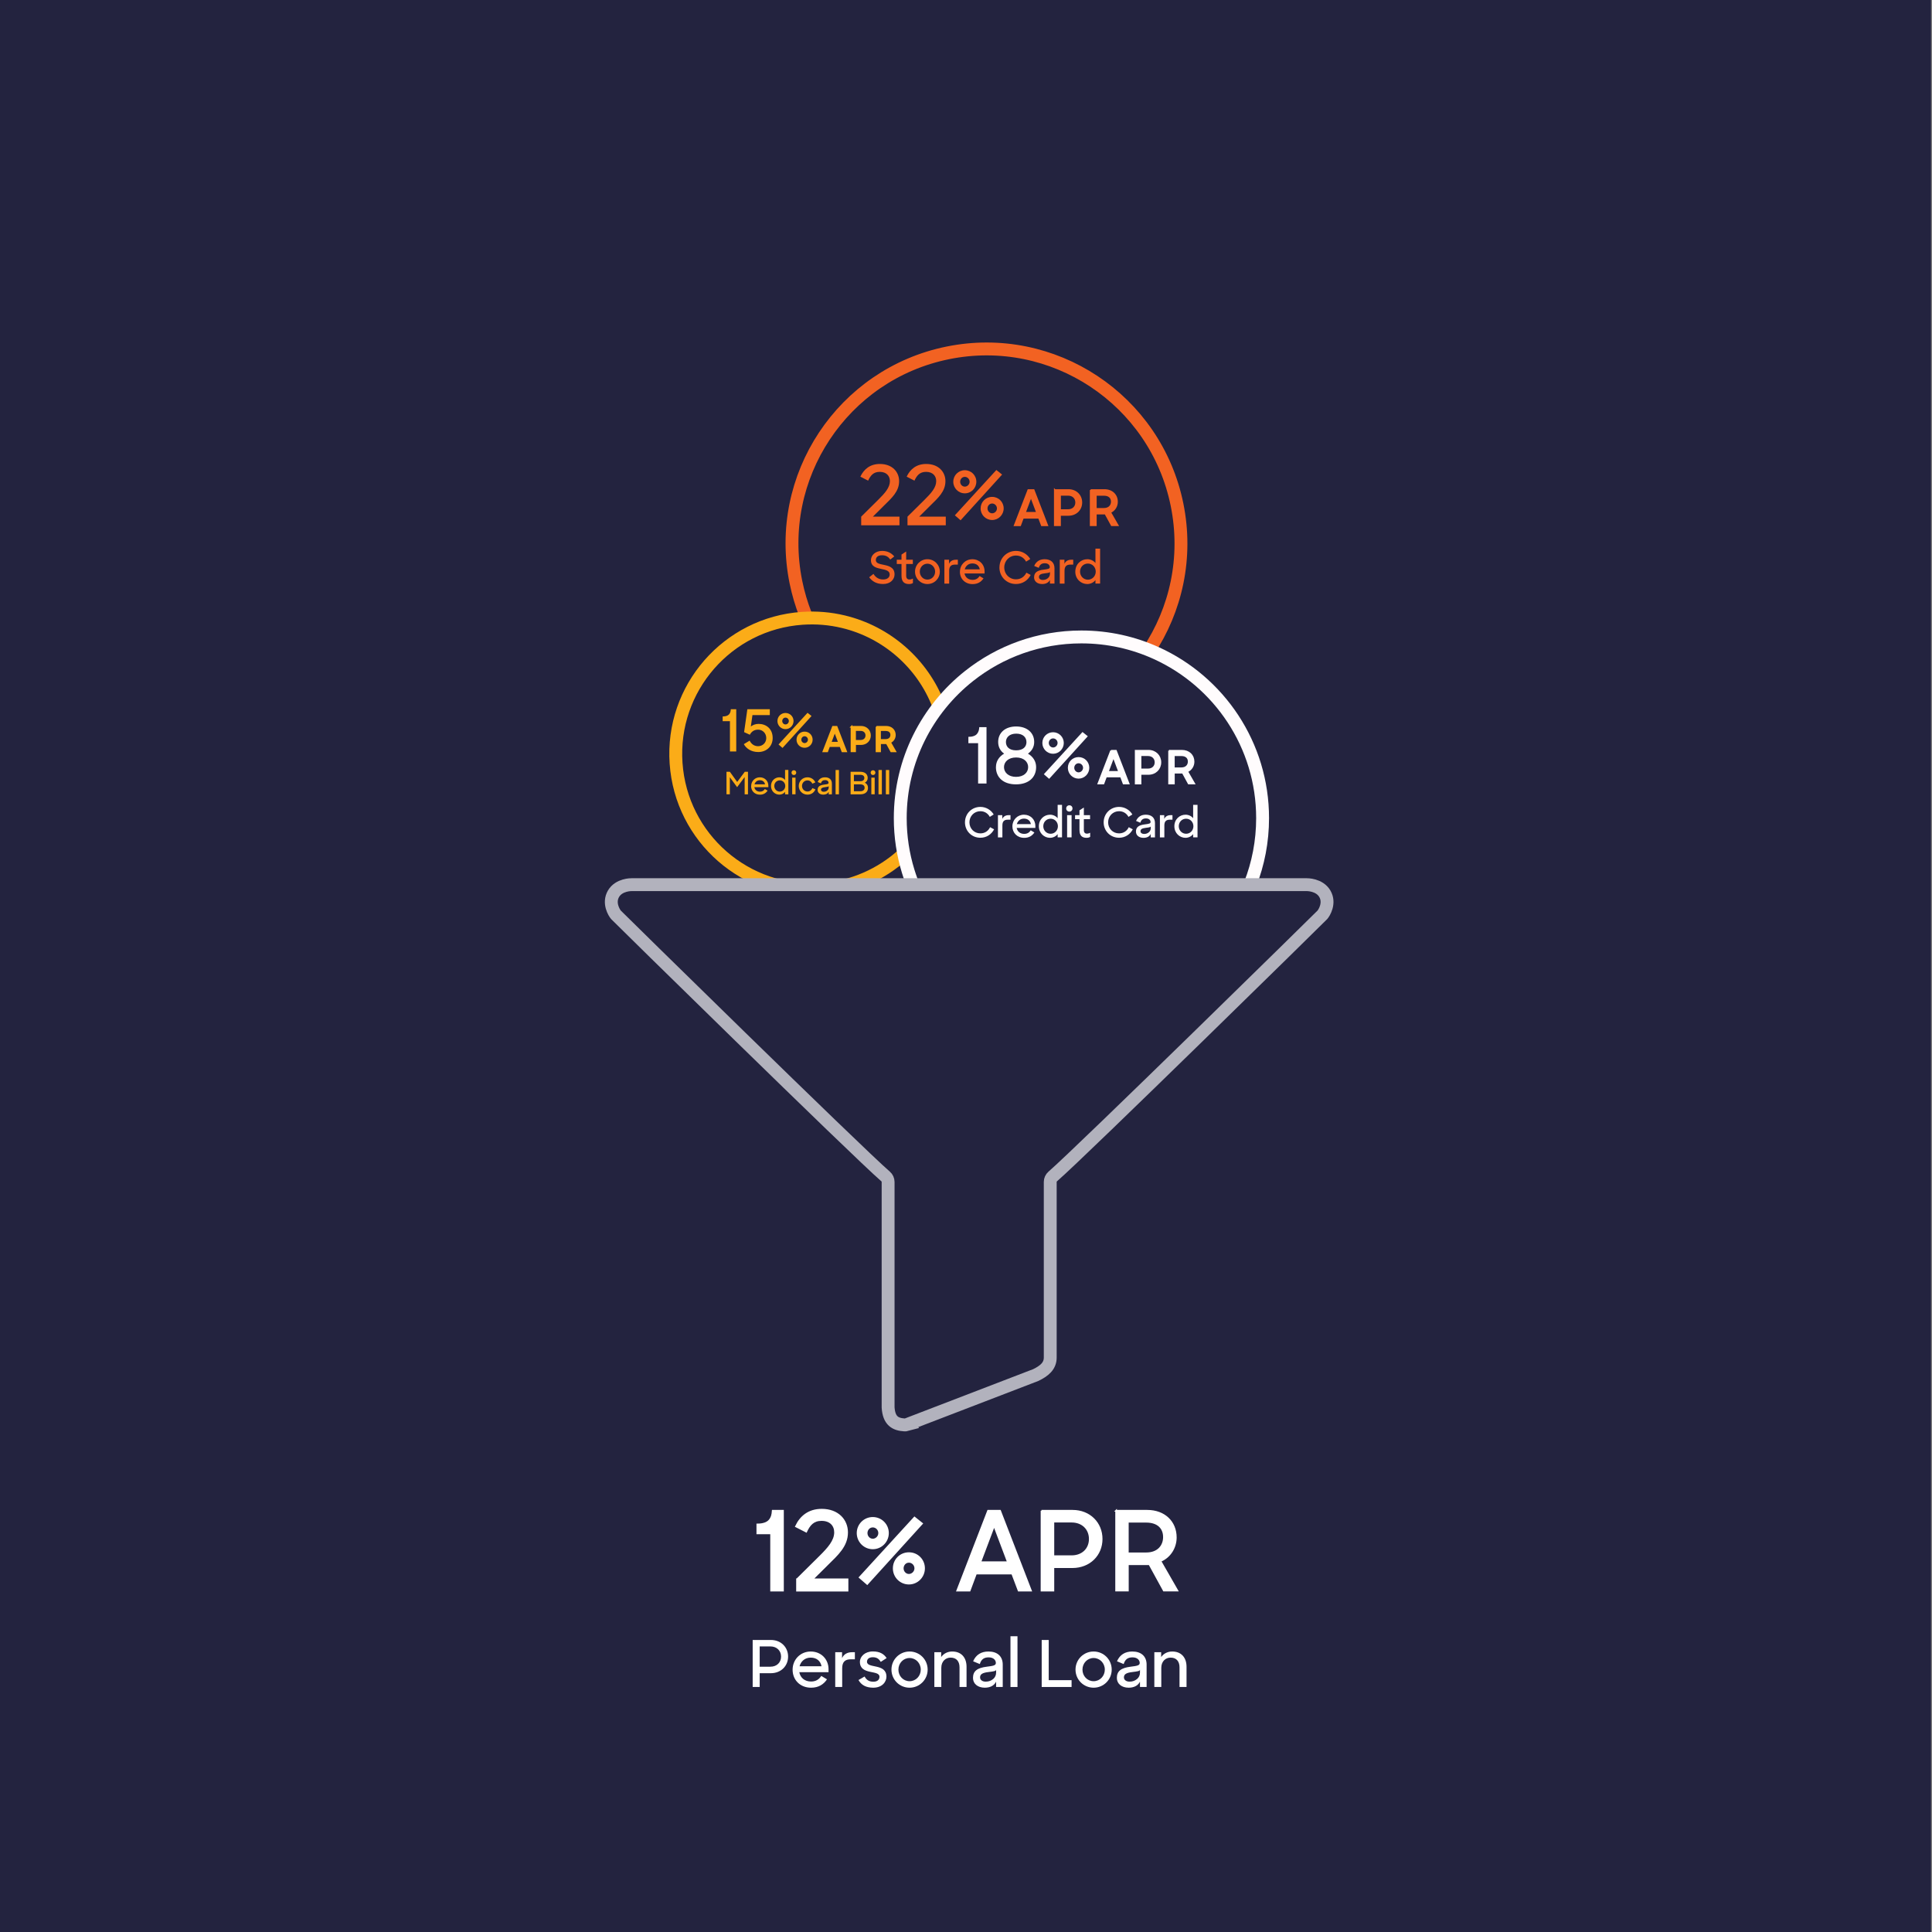 <?xml version="1.0" encoding="UTF-8"?><svg id="Layer_1" xmlns="http://www.w3.org/2000/svg" width="600" height="600" viewBox="0 0 600 600"><rect x="0" y="0" width="600" height="600" fill="#808080" stroke="none"/><rect x="-.32" y="0" width="600" height="600" style="fill:#23233f;"/><g><g><path d="M258.67,225.7h1.15l2.96,7.65h-1.18l-.62-1.64h-3.46l-.61,1.64h-1.2l2.96-7.65Zm-.74,4.93h2.64l-1.32-3.5-1.32,3.5Z" style="fill:#fbac18; stroke:#fbac18; stroke-miterlimit:10; stroke-width:.5px;"/><path d="M264.42,225.7h2.98c1.63,0,2.79,1.18,2.79,2.7s-1.15,2.7-2.81,2.7h-1.81v2.24h-1.14v-7.65Zm1.14,1.05v3.3h1.74c1.07,0,1.74-.71,1.74-1.65s-.67-1.66-1.74-1.66h-1.74Z" style="fill:#fbac18; stroke:#fbac18; stroke-miterlimit:10; stroke-width:.5px;"/><path d="M272.19,225.7h2.98c1.67,0,2.75,1.08,2.75,2.56,0,.95-.53,1.87-1.48,2.26l1.62,2.83h-1.3l-1.38-2.53h-2.05v2.53h-1.13v-7.65Zm1.13,1.06v3.02h1.75c1.16,0,1.7-.74,1.7-1.55,0-.87-.58-1.47-1.7-1.47h-1.75Z" style="fill:#fbac18; stroke:#fbac18; stroke-miterlimit:10; stroke-width:.5px;"/></g><g><path d="M225.62,239.68h1.04l2.28,3.16,2.36-3.16h.99v7h-1.03v-5.36l-2.34,3.14-2.26-3.08v5.29h-1.04v-7Z" style="fill:#fbac18;"/><path d="M233.28,244.11c0-1.52,1.17-2.71,2.69-2.71s2.65,1.11,2.65,2.64v.43h-4.35c.15,.83,.8,1.39,1.75,1.39,.73,0,1.21-.34,1.51-.83l.85,.51c-.5,.75-1.25,1.25-2.37,1.25-1.65,0-2.75-1.17-2.75-2.67Zm1.04-.52h3.27c-.15-.81-.76-1.28-1.61-1.28s-1.46,.54-1.66,1.28Z" style="fill:#fbac18;"/><path d="M239.44,244.09c0-1.63,1.22-2.69,2.61-2.69,.69,0,1.37,.32,1.76,.82v-3.11h1.02v7.57h-1.02v-.76c-.4,.54-1.08,.86-1.77,.86-1.35,0-2.6-1.07-2.6-2.69Zm4.43,0c0-.96-.72-1.74-1.7-1.74s-1.71,.77-1.71,1.74,.75,1.75,1.71,1.75,1.7-.79,1.7-1.75Z" style="fill:#fbac18;"/><path d="M246.54,239.21c.43,0,.74,.32,.74,.74s-.31,.74-.74,.74-.73-.32-.73-.74,.31-.74,.73-.74Zm-.52,2.29h1.04v5.17h-1.04v-5.17Z" style="fill:#fbac18;"/><path d="M248.06,244.09c0-1.52,1.19-2.69,2.7-2.69,1.14,0,2.06,.65,2.45,1.58l-.93,.4c-.27-.63-.82-1.02-1.52-1.02-.97,0-1.69,.77-1.69,1.72s.74,1.73,1.71,1.73c.74,0,1.27-.46,1.52-1.05l.94,.39c-.41,.96-1.27,1.63-2.47,1.63-1.54,0-2.71-1.2-2.71-2.69Z" style="fill:#fbac18;"/><path d="M253.92,245.33c0-1.03,.64-1.5,2.05-1.67,1.01-.12,1.35-.19,1.35-.57,0-.34-.28-.82-1.07-.82-.65,0-1.09,.26-1.31,1l-1-.41c.43-1,1.23-1.46,2.28-1.46,1.32,0,2.13,.71,2.13,1.95v3.33h-.99v-.8c-.29,.6-.91,.9-1.69,.9-1.05,0-1.75-.59-1.75-1.46Zm3.03,.14c.25-.21,.41-.56,.41-.91v-.45c-.02,.2-.35,.25-1.14,.35-.89,.11-1.25,.33-1.25,.8,0,.37,.33,.63,.83,.63,.47,0,.82-.14,1.14-.41Z" style="fill:#fbac18;"/><path d="M259.5,239.13h1.04v7.55h-1.04v-7.55Z" style="fill:#fbac18;"/><path d="M264.16,239.68h3.01c1.42,0,2.3,.72,2.3,1.92,0,.64-.31,1.17-.89,1.47,.62,.3,.98,.84,.98,1.6,0,1.29-.92,2.01-2.35,2.01h-3.05v-7Zm1.03,.95v1.98h2.01c.84,0,1.23-.43,1.23-1.02s-.43-.97-1.26-.97h-1.98Zm0,2.95v2.14h2.02c.82,0,1.3-.42,1.3-1.07s-.41-1.06-1.38-1.06h-1.95Z" style="fill:#fbac18;"/><path d="M271.12,239.21c.43,0,.74,.32,.74,.74s-.31,.74-.74,.74-.73-.32-.73-.74,.31-.74,.73-.74Zm-.52,2.29h1.04v5.17h-1.04v-5.17Z" style="fill:#fbac18;"/><path d="M272.83,239.13h1.04v7.55h-1.04v-7.55Z" style="fill:#fbac18;"/><path d="M275.11,239.13h1.04v7.55h-1.04v-7.55Z" style="fill:#fbac18;"/></g><g><path d="M226.69,223.97h-2.26v-1.47c.47,0,.86-.05,1.19-.16,.63-.2,1.01-.61,1.2-1.22,.07-.25,.13-.54,.14-.86h1.69v13.12h-1.96v-9.4Z" style="fill:#fbac18;"/><path d="M230.99,231.11l1.82-1.1c.47,.95,1.31,1.73,2.64,1.73s2.52-1.02,2.52-2.53-1.15-2.61-2.53-2.61c-1.26,0-2.07,.63-2.57,1.58l-1.78-.81,1.01-7.12h6.97v1.83h-5.39l-.5,3.54c.59-.45,1.4-.81,2.41-.81,2.3,0,4.37,1.47,4.37,4.39,0,2.59-1.91,4.35-4.49,4.35-2.16,0-3.74-1.1-4.46-2.44Z" style="fill:#fbac18;"/><path d="M241.44,223.92c0-1.38,1.11-2.5,2.5-2.5s2.5,1.11,2.5,2.5-1.11,2.52-2.5,2.52-2.5-1.13-2.5-2.52Zm.34,7.28l9.01-9.83,1.24,.99-9.01,9.92-1.24-1.08Zm3.2-7.28c0-.58-.47-1.06-1.04-1.06s-1.01,.49-1.01,1.06,.45,1.06,1.01,1.06,1.04-.49,1.04-1.06Zm2.39,5.79c0-1.38,1.1-2.5,2.5-2.5s2.5,1.11,2.5,2.5-1.11,2.52-2.5,2.52-2.5-1.11-2.5-2.52Zm3.54,0c0-.58-.47-1.06-1.04-1.06s-1.01,.49-1.01,1.06,.45,1.06,1.01,1.06,1.04-.49,1.04-1.06Z" style="fill:#fbac18;"/></g></g><path d="M250.18,190.93c-1.27-3.23-2.28-6.62-3-10.14-6.64-32.68,14.48-64.57,47.16-71.2,32.69-6.64,64.57,14.48,71.2,47.16,3.33,16.41-.33,32.62-8.95,45.54" style="fill:none; stroke:#f26222; stroke-miterlimit:10; stroke-width:4px;"/><path d="M291.48,219.01c-4.96-12.96-16.08-22.7-29.56-25.93-4.07-.98-8.35-1.36-12.74-1.06-23.26,1.59-40.82,21.74-39.22,45,1.59,23.26,21.74,40.82,45,39.22,9.85-.68,18.68-4.68,25.46-10.84" style="fill:none; stroke:#fbac18; stroke-miterlimit:10; stroke-width:4px;"/><path d="M377.64,291.74c9-9.97,14.47-23.18,14.47-37.66,0-22.77-13.54-42.4-33-51.24-7.09-3.23-14.97-5.03-23.27-5.03-13.17,0-25.27,4.52-34.85,12.1-13.05,10.31-21.41,26.26-21.41,44.17,0,5.74,.86,11.29,2.47,16.52,2.43,7.93,6.57,15.13,12,21.14" style="fill:none; stroke:#fffcfd; stroke-miterlimit:10; stroke-width:4px;"/><path d="M281.59,442.45c-.22,.06-.45,.09-.67,.07-2.85-.18-4.84-1.22-5.11-5.44v-70.02c0-.65-.28-1.27-.78-1.7-8.99-7.78-83.18-80.63-83.72-81.24-.56-.64-2.47-3.67-.78-6.56s5.58-2.82,5.58-2.82h92.76s6.23,0,6.23,0h110.76s3.88-.07,5.58,2.82c1.69,2.89-.21,5.93-.78,6.56-.53,.6-74.73,73.46-83.72,81.24-.49,.43-.78,1.04-.78,1.7v54.55c0,2.65-1.89,4.16-4.48,5.42l-40.1,15.41Z" style="fill:#23233f; stroke:#b2b2bd; stroke-miterlimit:10; stroke-width:4px;"/><g><g><path d="M267.44,160.46l5.35-5.3c2.03-2.01,3.58-3.76,3.58-5.74,0-1.59-1.05-2.88-3.16-2.88-1.93,0-2.86,1.11-3.6,2.73l-2.42-1.24c1.11-2.34,3.04-3.94,6.07-3.94,3.81,0,5.97,2.44,5.97,5.35,0,3.19-2.29,5.2-4.63,7.51l-3.52,3.5h8.26v2.68h-11.89v-2.68Z" style="fill:#f26222;"/><path d="M281.82,160.46l5.35-5.3c2.03-2.01,3.58-3.76,3.58-5.74,0-1.59-1.05-2.88-3.16-2.88-1.93,0-2.86,1.11-3.6,2.73l-2.42-1.24c1.11-2.34,3.04-3.94,6.07-3.94,3.81,0,5.97,2.44,5.97,5.35,0,3.19-2.29,5.2-4.63,7.51l-3.52,3.5h8.26v2.68h-11.89v-2.68Z" style="fill:#f26222;"/><path d="M296.05,149.61c0-1.98,1.59-3.58,3.58-3.58s3.58,1.59,3.58,3.58-1.59,3.6-3.58,3.6-3.58-1.62-3.58-3.6Zm.49,10.42l12.89-14.07,1.78,1.42-12.89,14.2-1.78-1.54Zm4.58-10.42c0-.82-.67-1.52-1.49-1.52s-1.44,.69-1.44,1.52,.64,1.52,1.44,1.52,1.49-.7,1.49-1.52Zm3.42,8.28c0-1.98,1.57-3.58,3.58-3.58s3.58,1.6,3.58,3.58-1.6,3.6-3.58,3.6-3.58-1.59-3.58-3.6Zm5.07,0c0-.82-.67-1.52-1.49-1.52s-1.44,.69-1.44,1.52,.64,1.52,1.44,1.52,1.49-.69,1.49-1.52Z" style="fill:#f26222;"/></g><g><path d="M319.36,152.18h1.65l4.23,10.96h-1.7l-.89-2.34h-4.95l-.87,2.34h-1.71l4.23-10.96Zm-1.07,7.06h3.78l-1.89-5.02-1.89,5.02Z" style="fill:#f26222; stroke:#f26222; stroke-miterlimit:10; stroke-width:.5px;"/><path d="M327.58,152.18h4.26c2.34,0,3.99,1.7,3.99,3.87s-1.65,3.87-4.02,3.87h-2.6v3.21h-1.64v-10.96Zm1.64,1.5v4.73h2.49c1.53,0,2.49-1.02,2.49-2.36s-.96-2.37-2.49-2.37h-2.49Z" style="fill:#f26222; stroke:#f26222; stroke-miterlimit:10; stroke-width:.5px;"/><path d="M338.71,152.18h4.26c2.39,0,3.93,1.55,3.93,3.66,0,1.37-.77,2.67-2.12,3.24l2.33,4.05h-1.86l-1.98-3.62h-2.94v3.62h-1.62v-10.96Zm1.62,1.52v4.32h2.51c1.67,0,2.43-1.07,2.43-2.22,0-1.25-.83-2.1-2.43-2.1h-2.51Z" style="fill:#f26222; stroke:#f26222; stroke-miterlimit:10; stroke-width:.5px;"/></g><g><path d="M269.96,179.26l1.3-1.03c.73,1.18,1.74,1.73,3,1.73,1.34,0,2.04-.66,2.04-1.56,0-1.19-1.28-1.43-2.62-1.71-1.55-.32-3.2-.73-3.2-2.73,0-1.56,1.43-2.87,3.44-2.87,1.71,0,2.84,.62,3.81,1.71l-1.24,.97c-.59-.8-1.28-1.33-2.58-1.33s-1.91,.63-1.91,1.5c0,1.02,1.18,1.21,2.48,1.48,1.58,.33,3.33,.78,3.33,2.96,0,1.54-1.26,2.99-3.54,2.99-2.08,0-3.4-.82-4.35-2.11Z" style="fill:#f26222;"/><path d="M279.97,178.82v-3.66h-1.47v-1.33h1.47v-1.61l1.45-.95v2.55h2.07v1.33h-2.07v3.65c0,.81,.41,1.17,.99,1.17,.4,0,.69-.07,1.11-.3v1.39c-.26,.16-.6,.32-1.22,.32-1.47,0-2.33-.73-2.33-2.55Z" style="fill:#f26222;"/><path d="M284.17,177.53c0-2.14,1.71-3.86,3.85-3.86s3.85,1.71,3.85,3.86-1.71,3.85-3.85,3.85-3.85-1.71-3.85-3.85Zm6.24,0c0-1.37-1.06-2.47-2.39-2.47s-2.37,1.1-2.37,2.47,1.03,2.47,2.37,2.47,2.39-1.1,2.39-2.47Z" style="fill:#f26222;"/><path d="M293.29,173.83h1.45v1.26c.37-.85,1.14-1.26,2.11-1.26h.62v1.51h-.86c-1.17,0-1.84,.49-1.84,1.91v3.99h-1.48v-7.41Z" style="fill:#f26222;"/><path d="M298.12,177.56c0-2.18,1.67-3.88,3.85-3.88s3.8,1.59,3.8,3.79v.62h-6.23c.22,1.19,1.15,1.99,2.51,1.99,1.04,0,1.73-.48,2.17-1.19l1.22,.73c-.71,1.07-1.78,1.78-3.39,1.78-2.36,0-3.94-1.67-3.94-3.83Zm1.48-.74h4.68c-.22-1.17-1.08-1.84-2.3-1.84s-2.08,.77-2.37,1.84Z" style="fill:#f26222;"/><path d="M310.39,176.23c0-2.92,2.28-5.14,5.14-5.14,1.89,0,3.54,1.01,4.43,2.52l-1.3,.81c-.62-1.15-1.71-1.89-3.13-1.89-2.08,0-3.65,1.65-3.65,3.7s1.56,3.68,3.63,3.68c1.55,0,2.66-.85,3.24-2.06l1.34,.71c-.86,1.67-2.52,2.81-4.57,2.81-2.96,0-5.14-2.3-5.14-5.14Z" style="fill:#f26222;"/><path d="M321.15,179.3c0-1.47,.92-2.14,2.94-2.39,1.44-.18,1.93-.27,1.93-.81,0-.49-.4-1.18-1.54-1.18-.93,0-1.56,.37-1.88,1.43l-1.43-.59c.62-1.43,1.76-2.09,3.26-2.09,1.89,0,3.05,1.02,3.05,2.8v4.76h-1.41v-1.14c-.41,.86-1.3,1.29-2.42,1.29-1.51,0-2.51-.85-2.51-2.08Zm4.33,.21c.36-.3,.59-.79,.59-1.3v-.64c-.03,.29-.51,.36-1.63,.49-1.28,.15-1.78,.47-1.78,1.14,0,.54,.48,.91,1.19,.91,.67,0,1.18-.21,1.63-.59Z" style="fill:#f26222;"/><path d="M329.12,173.83h1.45v1.26c.37-.85,1.14-1.26,2.11-1.26h.62v1.51h-.86c-1.17,0-1.84,.49-1.84,1.91v3.99h-1.48v-7.41Z" style="fill:#f26222;"/><path d="M333.95,177.53c0-2.33,1.74-3.86,3.73-3.86,.99,0,1.96,.45,2.52,1.18v-4.46h1.45v10.84h-1.45v-1.08c-.58,.77-1.55,1.23-2.54,1.23-1.93,0-3.72-1.54-3.72-3.85Zm6.34-.01c0-1.37-1.03-2.5-2.43-2.5s-2.44,1.1-2.44,2.5,1.07,2.51,2.44,2.51,2.43-1.12,2.43-2.51Z" style="fill:#f26222;"/></g></g><g><g><path d="M345.03,233.14h1.54l3.94,10.2h-1.58l-.82-2.18h-4.61l-.81,2.18h-1.59l3.94-10.2Zm-.99,6.57h3.52l-1.76-4.67-1.76,4.67Z" style="fill:#fffcfd; stroke:#fffcfd; stroke-miterlimit:10; stroke-width:.5px;"/><path d="M352.69,233.14h3.97c2.18,0,3.72,1.58,3.72,3.61s-1.54,3.61-3.75,3.61h-2.42v2.99h-1.52v-10.2Zm1.52,1.4v4.4h2.32c1.43,0,2.32-.95,2.32-2.19s-.89-2.21-2.32-2.21h-2.32Z" style="fill:#fffcfd; stroke:#fffcfd; stroke-miterlimit:10; stroke-width:.5px;"/><path d="M363.05,233.14h3.97c2.22,0,3.66,1.44,3.66,3.41,0,1.27-.71,2.49-1.97,3.02l2.17,3.77h-1.73l-1.84-3.37h-2.74v3.37h-1.51v-10.2Zm1.51,1.41v4.03h2.33c1.55,0,2.26-.99,2.26-2.07,0-1.16-.77-1.96-2.26-1.96h-2.33Z" style="fill:#fffcfd; stroke:#fffcfd; stroke-miterlimit:10; stroke-width:.5px;"/></g><g><path d="M299.68,255.39c0-2.72,2.12-4.8,4.79-4.8,1.76,0,3.3,.95,4.13,2.35l-1.21,.75c-.58-1.07-1.6-1.76-2.92-1.76-1.94,0-3.4,1.53-3.4,3.45s1.46,3.43,3.39,3.43c1.45,0,2.48-.79,3.02-1.92l1.25,.66c-.81,1.56-2.35,2.62-4.26,2.62-2.76,0-4.79-2.15-4.79-4.79Z" style="fill:#fffcfd;"/><path d="M309.91,253.15h1.36v1.18c.34-.79,1.06-1.18,1.97-1.18h.58v1.41h-.81c-1.09,0-1.71,.46-1.71,1.78v3.72h-1.38v-6.9Z" style="fill:#fffcfd;"/><path d="M314.41,256.63c0-2.03,1.56-3.62,3.59-3.62s3.54,1.48,3.54,3.53v.58h-5.8c.2,1.11,1.07,1.85,2.34,1.85,.97,0,1.61-.45,2.02-1.11l1.14,.68c-.67,1-1.66,1.66-3.16,1.66-2.2,0-3.67-1.56-3.67-3.57Zm1.38-.69h4.36c-.2-1.09-1.01-1.71-2.15-1.71s-1.94,.72-2.21,1.71Z" style="fill:#fffcfd;"/><path d="M322.63,256.6c0-2.17,1.62-3.59,3.48-3.59,.92,0,1.83,.42,2.35,1.1v-4.16h1.36v10.1h-1.36v-1.01c-.54,.72-1.45,1.15-2.37,1.15-1.8,0-3.46-1.43-3.46-3.59Zm5.91-.01c0-1.28-.96-2.33-2.26-2.33s-2.28,1.02-2.28,2.33,1,2.34,2.28,2.34,2.26-1.05,2.26-2.34Z" style="fill:#fffcfd;"/><path d="M332.09,250.09c.58,0,.98,.42,.98,.98s-.41,.98-.98,.98-.97-.42-.97-.98,.41-.98,.97-.98Zm-.69,3.06h1.39v6.9h-1.39v-6.9Z" style="fill:#fffcfd;"/><path d="M335.24,257.81v-3.41h-1.37v-1.24h1.37v-1.5l1.36-.88v2.38h1.93v1.24h-1.93v3.4c0,.75,.38,1.09,.92,1.09,.37,0,.64-.06,1.04-.28v1.29c-.24,.15-.56,.29-1.14,.29-1.37,0-2.17-.68-2.17-2.38Z" style="fill:#fffcfd;"/><path d="M342.75,255.39c0-2.72,2.12-4.8,4.79-4.8,1.76,0,3.3,.95,4.13,2.35l-1.21,.75c-.58-1.07-1.6-1.76-2.92-1.76-1.94,0-3.4,1.53-3.4,3.45s1.46,3.43,3.39,3.43c1.45,0,2.48-.79,3.02-1.92l1.25,.66c-.81,1.56-2.35,2.62-4.26,2.62-2.76,0-4.79-2.15-4.79-4.79Z" style="fill:#fffcfd;"/><path d="M352.78,258.25c0-1.37,.86-2,2.74-2.23,1.34-.17,1.8-.26,1.8-.75,0-.46-.37-1.1-1.43-1.1-.87,0-1.46,.35-1.75,1.33l-1.33-.55c.58-1.33,1.64-1.94,3.04-1.94,1.76,0,2.84,.95,2.84,2.61v4.44h-1.32v-1.06c-.38,.81-1.21,1.2-2.25,1.2-1.41,0-2.34-.79-2.34-1.94Zm4.04,.19c.33-.28,.55-.74,.55-1.21v-.6c-.03,.27-.47,.33-1.52,.46-1.19,.14-1.66,.44-1.66,1.06,0,.5,.45,.84,1.11,.84,.63,0,1.1-.19,1.52-.55Z" style="fill:#fffcfd;"/><path d="M360.21,253.15h1.36v1.18c.34-.79,1.06-1.18,1.97-1.18h.58v1.41h-.81c-1.09,0-1.71,.46-1.71,1.78v3.72h-1.38v-6.9Z" style="fill:#fffcfd;"/><path d="M364.71,256.6c0-2.17,1.62-3.59,3.48-3.59,.92,0,1.83,.42,2.35,1.1v-4.16h1.36v10.1h-1.36v-1.01c-.54,.72-1.45,1.15-2.37,1.15-1.8,0-3.46-1.43-3.46-3.59Zm5.91-.01c0-1.28-.96-2.33-2.26-2.33s-2.28,1.02-2.28,2.33,1,2.34,2.28,2.34,2.26-1.05,2.26-2.34Z" style="fill:#fffcfd;"/></g><g><path d="M303.76,230.8h-3.02v-1.97c.62,0,1.15-.07,1.58-.22,.84-.26,1.34-.81,1.61-1.63,.1-.34,.17-.72,.19-1.15h2.25v17.5h-2.61v-12.54Z" style="fill:#fffcfd;"/><path d="M309.3,238.24c0-1.82,.96-3.28,2.54-4.19-1.17-.84-1.85-2.06-1.85-3.62,0-2.85,2.16-4.82,5.58-4.82s5.61,1.97,5.61,4.82c0,1.56-.74,2.78-1.94,3.62,1.56,.91,2.54,2.37,2.54,4.19,0,3.19-2.33,5.35-6.26,5.35s-6.23-2.16-6.23-5.35Zm10,0c0-1.63-1.32-3-3.74-3s-3.76,1.39-3.76,3,1.32,3.02,3.74,3.02,3.76-1.37,3.76-3.02Zm-.53-7.81c0-1.41-1.05-2.59-3.16-2.59s-3.21,1.17-3.21,2.59,.96,2.59,3.17,2.59,3.21-1.13,3.21-2.59Z" style="fill:#fffcfd;"/><path d="M323.71,230.73c0-1.85,1.49-3.33,3.33-3.33s3.33,1.49,3.33,3.33-1.49,3.36-3.33,3.36-3.33-1.51-3.33-3.36Zm.46,9.71l12.01-13.11,1.65,1.32-12.01,13.23-1.65-1.44Zm4.27-9.71c0-.77-.62-1.41-1.39-1.41s-1.34,.65-1.34,1.41,.6,1.41,1.34,1.41,1.39-.65,1.39-1.41Zm3.19,7.72c0-1.85,1.46-3.33,3.33-3.33s3.33,1.49,3.33,3.33-1.49,3.36-3.33,3.36-3.33-1.49-3.33-3.36Zm4.72,0c0-.77-.62-1.41-1.39-1.41s-1.34,.65-1.34,1.41,.6,1.41,1.34,1.41,1.39-.65,1.39-1.41Z" style="fill:#fffcfd;"/></g></g><g><g><path d="M233.75,509.31h5.68c3.12,0,5.32,2.26,5.32,5.16s-2.2,5.16-5.36,5.16h-3.46v4.28h-2.18v-14.6Zm2.18,2v6.3h3.32c2.04,0,3.32-1.36,3.32-3.14s-1.28-3.16-3.32-3.16h-3.32Z" style="fill:#fff;"/><path d="M246.15,518.55c0-3.18,2.44-5.66,5.62-5.66s5.54,2.32,5.54,5.52v.9h-9.08c.32,1.74,1.68,2.9,3.66,2.9,1.52,0,2.52-.7,3.16-1.74l1.78,1.06c-1.04,1.56-2.6,2.6-4.94,2.6-3.44,0-5.74-2.44-5.74-5.58Zm2.16-1.08h6.82c-.32-1.7-1.58-2.68-3.36-2.68s-3.04,1.12-3.46,2.68Z" style="fill:#fff;"/><path d="M259.39,513.11h2.12v1.84c.54-1.24,1.66-1.84,3.08-1.84h.9v2.2h-1.26c-1.7,0-2.68,.72-2.68,2.78v5.82h-2.16v-10.8Z" style="fill:#fff;"/><path d="M266.61,521.75l1.9-1.1c.56,1.06,1.38,1.62,2.72,1.62s1.9-.7,1.9-1.54c0-2.24-6.08-.4-6.08-4.62,0-1.68,1.58-3.24,4.02-3.24,2.1,0,3.38,.72,4.28,2.06l-1.82,1.18c-.52-.86-1.18-1.44-2.46-1.44s-1.82,.64-1.82,1.4c0,2.2,6.04,.38,6.04,4.64,0,1.58-1.3,3.44-4.14,3.42-2.22-.02-3.66-.82-4.54-2.38Z" style="fill:#fff;"/><path d="M276.85,518.51c0-3.12,2.5-5.62,5.62-5.62s5.62,2.5,5.62,5.62-2.5,5.62-5.62,5.62-5.62-2.5-5.62-5.62Zm9.1,0c0-2-1.54-3.6-3.48-3.6s-3.46,1.6-3.46,3.6,1.5,3.6,3.46,3.6,3.48-1.6,3.48-3.6Z" style="fill:#fff;"/><path d="M290.17,513.11h2.12v1.5c.74-1.04,1.94-1.72,3.44-1.72,2.74,0,4.44,1.8,4.44,4.76v6.26h-2.18v-6.1c0-1.84-.96-3.02-2.76-3.02-1.64,0-2.9,1.22-2.9,3.16v5.96h-2.16v-10.8Z" style="fill:#fff;"/><path d="M302.17,521.09c0-2.14,1.34-3.12,4.28-3.48,2.1-.26,2.82-.4,2.82-1.18,0-.72-.58-1.72-2.24-1.72-1.36,0-2.28,.54-2.74,2.08l-2.08-.86c.9-2.08,2.56-3.04,4.76-3.04,2.76,0,4.44,1.48,4.44,4.08v6.94h-2.06v-1.66c-.6,1.26-1.9,1.88-3.52,1.88-2.2,0-3.66-1.24-3.66-3.04Zm6.32,.3c.52-.44,.86-1.16,.86-1.9v-.94c-.04,.42-.74,.52-2.38,.72-1.86,.22-2.6,.68-2.6,1.66,0,.78,.7,1.32,1.74,1.32,.98,0,1.72-.3,2.38-.86Z" style="fill:#fff;"/><path d="M313.81,508.15h2.18v15.76h-2.18v-15.76Z" style="fill:#fff;"/><path d="M323.51,509.31h2.18v12.48h7.1v2.12h-9.28v-14.6Z" style="fill:#fff;"/><path d="M334.01,518.51c0-3.12,2.5-5.62,5.62-5.62s5.62,2.5,5.62,5.62-2.5,5.62-5.62,5.62-5.62-2.5-5.62-5.62Zm9.1,0c0-2-1.54-3.6-3.48-3.6s-3.46,1.6-3.46,3.6,1.5,3.6,3.46,3.6,3.48-1.6,3.48-3.6Z" style="fill:#fff;"/><path d="M346.85,521.09c0-2.14,1.34-3.12,4.28-3.48,2.1-.26,2.82-.4,2.82-1.18,0-.72-.58-1.72-2.24-1.72-1.36,0-2.28,.54-2.74,2.08l-2.08-.86c.9-2.08,2.56-3.04,4.76-3.04,2.76,0,4.44,1.48,4.44,4.08v6.94h-2.06v-1.66c-.6,1.26-1.9,1.88-3.52,1.88-2.2,0-3.66-1.24-3.66-3.04Zm6.32,.3c.52-.44,.86-1.16,.86-1.9v-.94c-.04,.42-.74,.52-2.38,.72-1.86,.22-2.6,.68-2.6,1.66,0,.78,.7,1.32,1.74,1.32,.98,0,1.72-.3,2.38-.86Z" style="fill:#fff;"/><path d="M358.49,513.11h2.12v1.5c.74-1.04,1.94-1.72,3.44-1.72,2.74,0,4.44,1.8,4.44,4.76v6.26h-2.18v-6.1c0-1.84-.96-3.02-2.76-3.02-1.64,0-2.9,1.22-2.9,3.16v5.96h-2.16v-10.8Z" style="fill:#fff;"/></g><g><path d="M239.46,476.21h-4.28v-2.79c.88,0,1.63-.1,2.24-.31,1.19-.37,1.9-1.16,2.28-2.31,.14-.48,.24-1.02,.27-1.63h3.2v24.82h-3.71v-17.78Z" style="fill:#fff; stroke:#fff; stroke-miterlimit:10; stroke-width:.5px;"/><path d="M247.52,490.46l7.07-7c2.69-2.65,4.73-4.96,4.73-7.58,0-2.11-1.39-3.81-4.18-3.81-2.55,0-3.77,1.46-4.76,3.6l-3.2-1.63c1.46-3.09,4.01-5.2,8.02-5.2,5.03,0,7.89,3.23,7.89,7.07,0,4.22-3.03,6.87-6.12,9.93l-4.66,4.62h10.91v3.54h-15.71v-3.54Z" style="fill:#fff; stroke:#fff; stroke-miterlimit:10; stroke-width:.5px;"/><path d="M266.32,476.11c0-2.62,2.11-4.73,4.73-4.73s4.73,2.11,4.73,4.73-2.11,4.76-4.73,4.76-4.73-2.14-4.73-4.76Zm.65,13.77l17.03-18.6,2.35,1.87-17.03,18.77-2.35-2.04Zm6.05-13.77c0-1.09-.88-2.01-1.97-2.01s-1.9,.92-1.9,2.01,.85,2.01,1.9,2.01,1.97-.92,1.97-2.01Zm4.52,10.95c0-2.62,2.07-4.73,4.73-4.73s4.72,2.11,4.72,4.73-2.11,4.76-4.72,4.76-4.73-2.11-4.73-4.76Zm6.7,0c0-1.09-.88-2.01-1.97-2.01s-1.9,.92-1.9,2.01,.85,2,1.9,2,1.97-.92,1.97-2Z" style="fill:#fff; stroke:#fff; stroke-miterlimit:10; stroke-width:.5px;"/><path d="M306.85,469.17h3.74l9.59,24.82h-3.84l-2.01-5.3h-11.22l-1.97,5.3h-3.88l9.59-24.82Zm-2.41,15.98h8.57l-4.28-11.35-4.28,11.35Z" style="fill:#fff; stroke:#fff; stroke-miterlimit:10; stroke-width:.5px;"/><path d="M323.44,469.17h9.66c5.3,0,9.04,3.84,9.04,8.77s-3.74,8.77-9.11,8.77h-5.88v7.28h-3.71v-24.82Zm3.71,3.4v10.71h5.64c3.47,0,5.64-2.31,5.64-5.34s-2.18-5.37-5.64-5.37h-5.64Z" style="fill:#fff; stroke:#fff; stroke-miterlimit:10; stroke-width:.5px;"/><path d="M346.6,469.17h9.66c5.41,0,8.91,3.5,8.91,8.29,0,3.09-1.73,6.05-4.79,7.34l5.27,9.18h-4.22l-4.49-8.19h-6.66v8.19h-3.67v-24.82Zm3.67,3.43v9.79h5.68c3.77,0,5.51-2.41,5.51-5.03,0-2.82-1.87-4.76-5.51-4.76h-5.68Z" style="fill:#fff; stroke:#fff; stroke-miterlimit:10; stroke-width:.5px;"/></g></g></svg>
